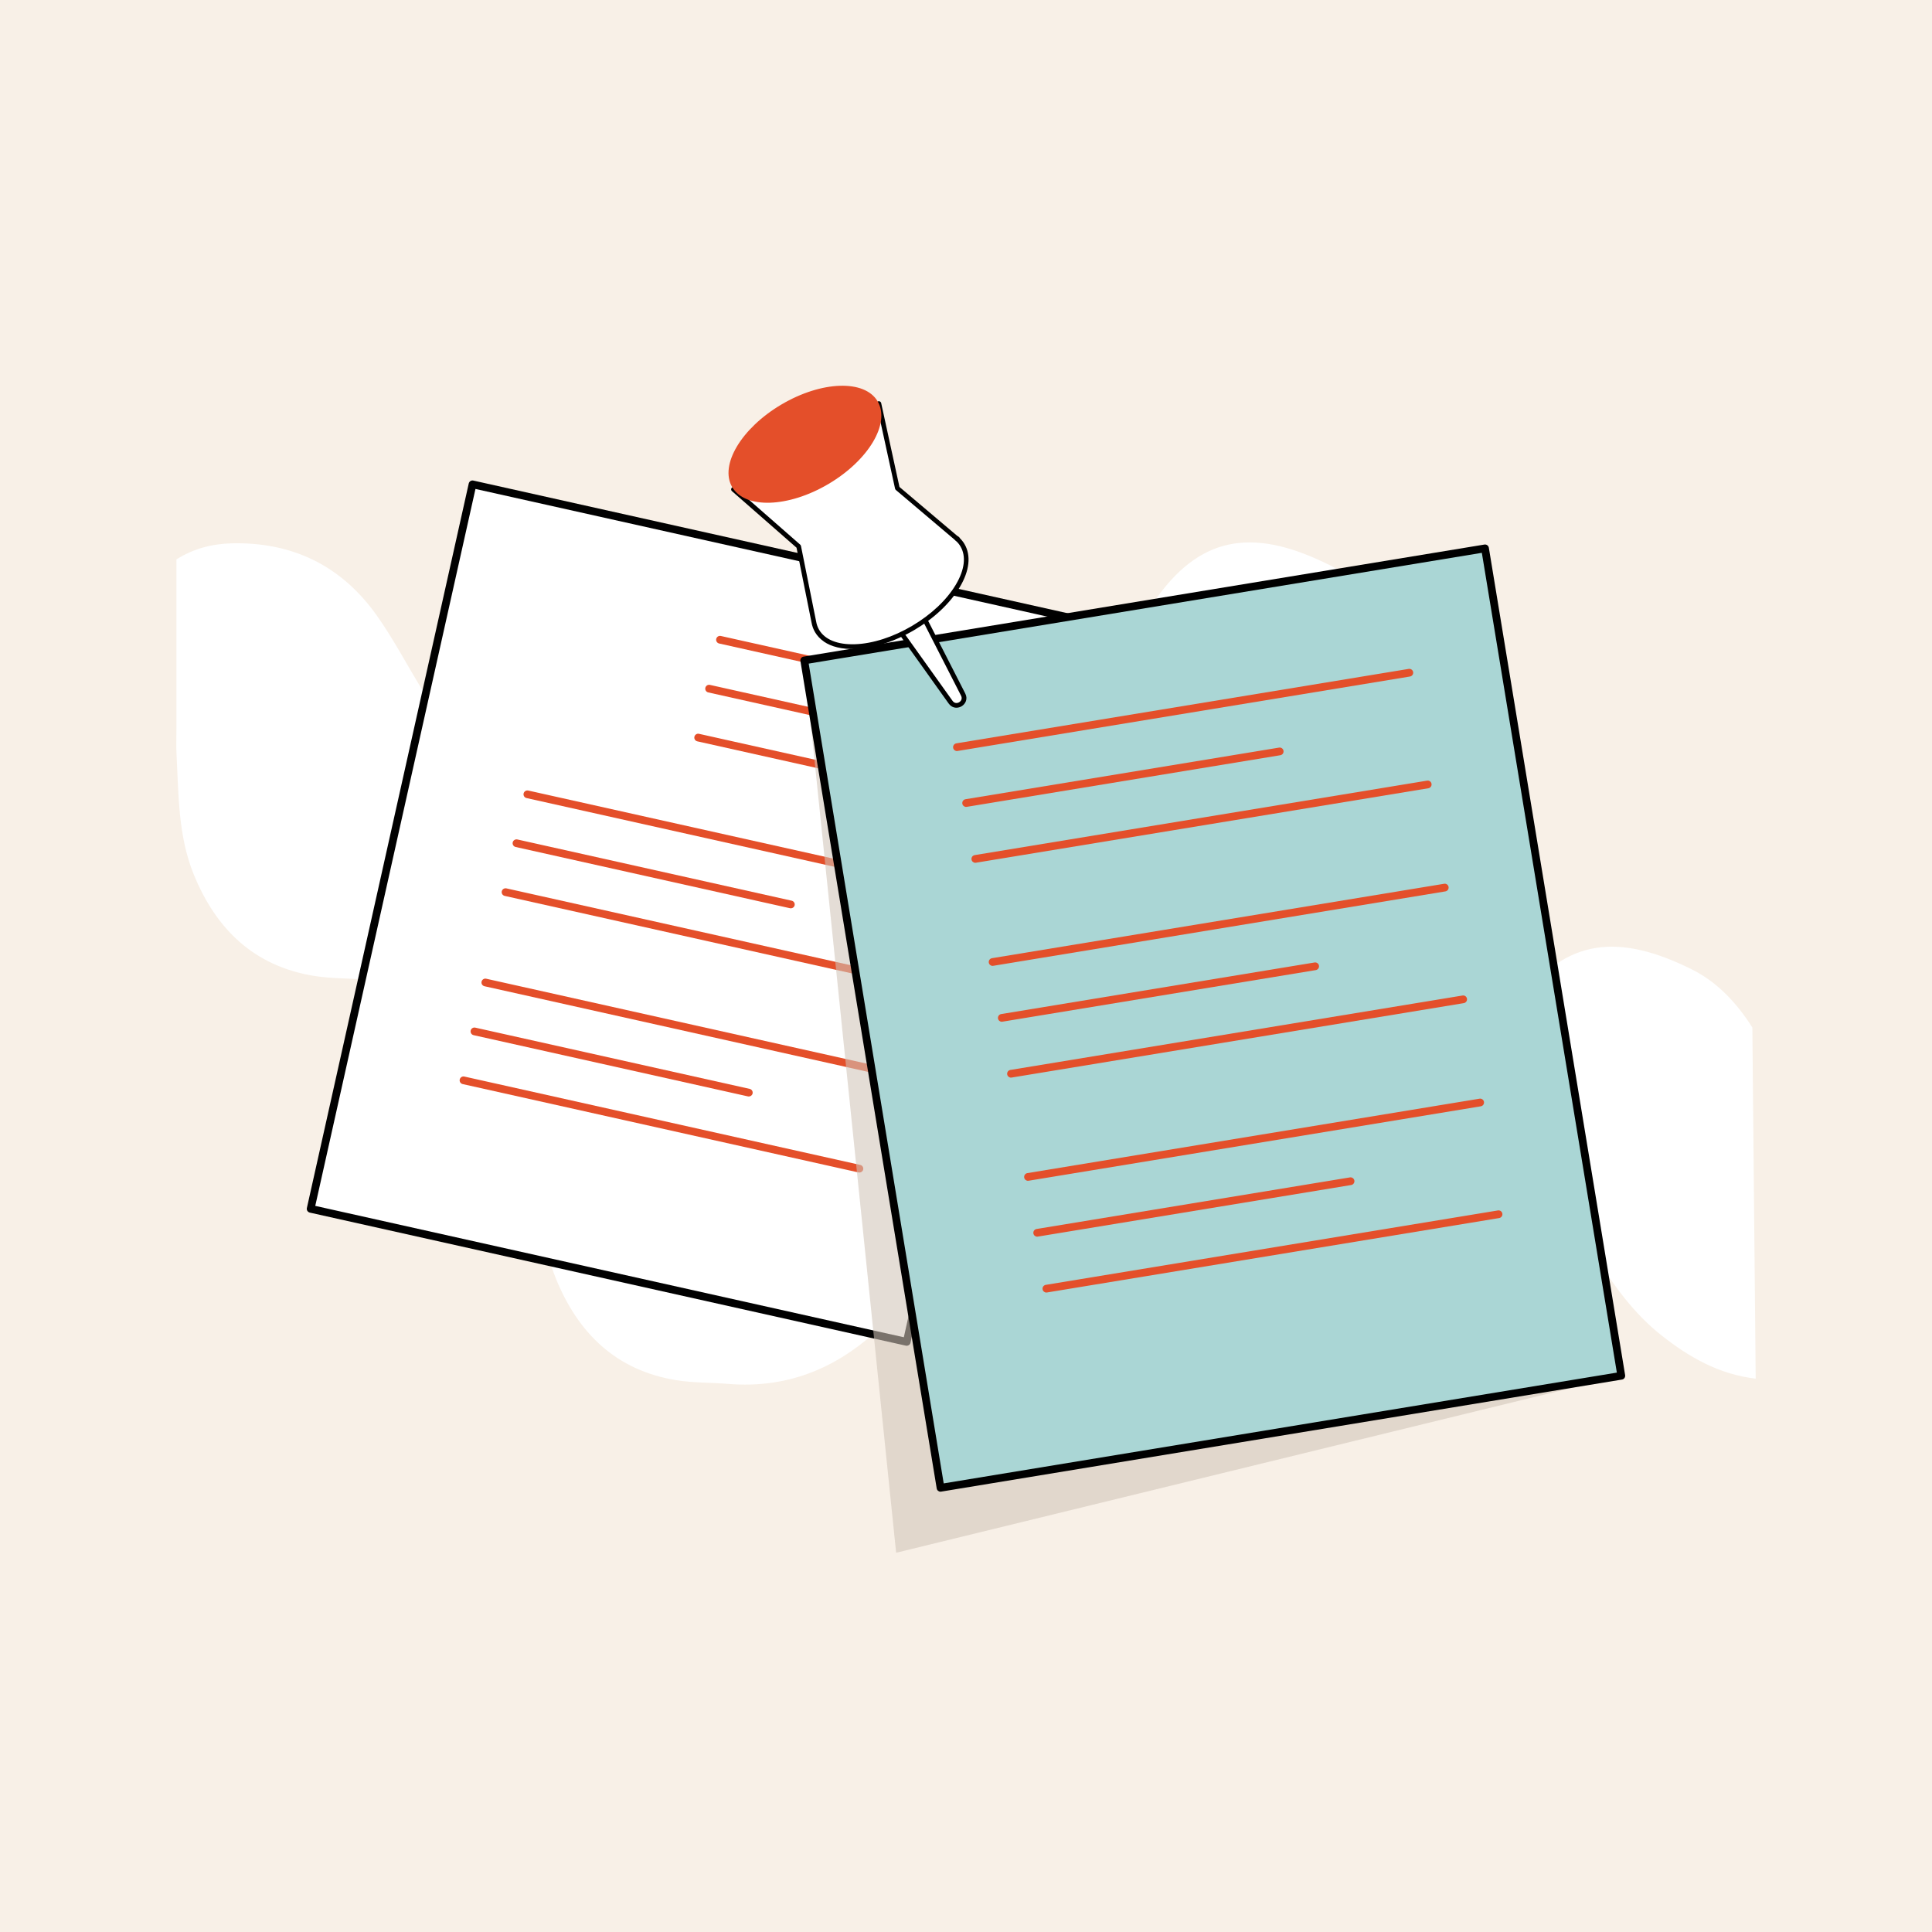 <?xml version="1.0" encoding="UTF-8"?>
<svg id="Layer_1" xmlns="http://www.w3.org/2000/svg" viewBox="0 0 500 500">
  <defs>
    <style>
      .cls-1 {
        fill: #010101;
      }

      .cls-2 {
        fill: #d1c4b8;
        opacity: .58;
      }

      .cls-3 {
        fill: #f8f0e7;
      }

      .cls-4 {
        fill: #fff;
      }

      .cls-5 {
        fill: #e44f2a;
      }

      .cls-6 {
        fill: #aad6d5;
      }
    </style>
  </defs>
  <rect class="cls-3" width="500" height="500"/>
  <g>
    <path class="cls-4" d="M360.62,252.16c-9.41-1.09-17.19-5.52-24.39-11.21-7.05-5.6-12.27-12.74-16.99-20.35-4.13-6.67-8.14-13.45-12.36-20.03-1.36-2.09-3.3-3.8-5.31-6.05-1.77,2.51-3.07,4.28-4.31,6.08-9.76,14.19-20.67,27.37-33.03,39.34-3.3,3.21-6.87,6.25-10.74,8.76-11.97,7.9-24.63,7.99-37.4,2.12-12.36-5.69-21.03-15.42-28.08-26.75-4.25-6.84-8.38-13.77-12.71-20.56-1.47-2.3-3.45-4.22-5.6-6.75-1.71,2.27-2.98,3.83-4.13,5.43-9.02,12.68-19.2,24.39-30.17,35.42-11.3,11.35-24.63,17.25-40.82,15.9-4.39-.35-8.88-.24-13.24-.94-15.6-2.51-25.45-12.12-31.23-26.34-4.01-9.91-3.89-20.5-4.42-30.97-.12-1.98-.03-3.98-.03-6.81v-43.68c4.34-2.74,9.14-4.04,14.39-4.16,15.69-.35,28.28,5.81,37.37,18.55,4.54,6.37,8.14,13.42,12.3,20.08,2.65,4.28,5.07,8.82,8.35,12.53,6.9,7.82,13.68,8.23,20.53.53,8.85-9.88,16.84-20.56,25.19-30.94,2.15-2.65,4.34-5.31,6.34-8.11,6.87-9.53,16.31-11.53,27.31-9.76,12.74,2.01,22.47,8.7,29.61,19.11,4.42,6.46,7.96,13.54,12.15,20.17,2.89,4.57,5.78,9.32,9.56,13.12,5.81,5.87,11.5,5.66,17.55.09,2.95-2.71,5.75-5.66,8.23-8.82,8.44-10.82,16.99-21.56,25.01-32.68,12-16.6,26.04-17.49,44.68-8.17,6.58,3.3,11.59,8.76,15.54,14.98l.86,90.84Z"/>
    <path class="cls-4" d="M454.36,356.79c-9.41-1.09-17.19-5.52-24.39-11.21-7.05-5.6-12.27-12.74-16.99-20.35-4.13-6.67-8.14-13.45-12.36-20.03-1.36-2.09-3.3-3.8-5.31-6.05-1.77,2.51-3.07,4.28-4.31,6.08-9.76,14.19-20.67,27.37-33.03,39.34-3.3,3.21-6.87,6.25-10.74,8.76-11.97,7.9-24.63,7.99-37.4,2.12-12.36-5.69-21.03-15.42-28.08-26.75-4.25-6.84-8.38-13.77-12.71-20.56-1.47-2.3-3.45-4.22-5.6-6.75-1.71,2.27-2.98,3.83-4.13,5.43-9.02,12.68-19.2,24.39-30.17,35.42-11.3,11.35-24.63,17.25-40.82,15.9-4.39-.35-8.88-.24-13.24-.94-15.6-2.51-25.45-12.12-31.23-26.34-4.01-9.91-3.89-20.5-4.42-30.97-.12-1.98-.03-3.98-.03-6.81v-43.68c4.34-2.74,9.14-4.04,14.39-4.16,15.69-.35,28.28,5.81,37.37,18.55,4.54,6.37,8.14,13.42,12.3,20.08,2.65,4.28,5.07,8.82,8.35,12.53,6.9,7.82,13.68,8.23,20.53.53,8.85-9.88,16.84-20.56,25.19-30.94,2.15-2.65,4.34-5.31,6.34-8.11,6.87-9.53,16.31-11.53,27.31-9.76,12.74,2.01,22.47,8.7,29.61,19.11,4.42,6.46,7.96,13.54,12.15,20.17,2.89,4.57,5.78,9.32,9.56,13.12,5.81,5.87,11.5,5.66,17.55.09,2.95-2.71,5.75-5.66,8.23-8.82,8.44-10.82,16.99-21.56,25.01-32.68,12-16.6,26.04-17.49,44.68-8.17,6.58,3.3,11.59,8.76,15.54,14.98l.86,90.84Z"/>
  </g>
  <g>
    <g>
      <polygon class="cls-4" points="276.7 159.91 235.65 347.5 80.69 312.64 122.36 125.49 276.7 159.91"/>
      <path class="cls-1" d="M234.67,348.28c-.07,0-.15,0-.22-.02l-154.27-34.44c-.26-.06-.48-.22-.63-.44-.14-.22-.19-.5-.13-.75l41.89-187.5c.12-.54.66-.88,1.19-.76l154.27,34.44c.26.06.48.22.63.44.14.22.19.5.13.75l-41.89,187.5c-.1.47-.52.78-.97.78ZM81.59,312.08l152.32,34,41.46-185.54-152.32-34-41.46,185.54Z"/>
      <path class="cls-5" d="M249.83,180.73c-.07,0-.15,0-.22-.02l-63.49-14.17c-.54-.12-.88-.65-.76-1.19.12-.54.66-.88,1.19-.76l63.49,14.17c.54.12.88.65.76,1.19-.1.47-.52.78-.97.78Z"/>
      <path class="cls-5" d="M227.52,189.04c-.07,0-.15,0-.22-.02l-44-9.82c-.54-.12-.88-.65-.76-1.19.12-.54.66-.88,1.19-.76l44,9.82c.54.12.88.65.76,1.19-.1.47-.52.78-.97.78Z"/>
      <path class="cls-5" d="M244.18,206.05c-.07,0-.15,0-.22-.02l-63.49-14.17c-.54-.12-.88-.65-.76-1.19.12-.54.66-.88,1.19-.76l63.49,14.17c.54.12.88.65.76,1.19-.1.47-.52.78-.97.78Z"/>
      <path class="cls-5" d="M238.95,229.43c-.07,0-.15,0-.22-.02l-102.46-22.87c-.54-.12-.88-.65-.76-1.19.12-.54.66-.87,1.19-.76l102.46,22.87c.54.12.88.65.76,1.19-.1.47-.52.78-.97.78Z"/>
      <path class="cls-5" d="M204.68,235.07c-.07,0-.15,0-.22-.02l-71.01-15.85c-.54-.12-.88-.65-.76-1.19.12-.54.66-.87,1.19-.76l71.01,15.85c.54.12.88.65.76,1.19-.1.47-.52.78-.97.78Z"/>
      <path class="cls-5" d="M233.3,254.75c-.07,0-.15,0-.22-.02l-102.46-22.87c-.54-.12-.88-.65-.76-1.19.12-.54.66-.87,1.19-.76l102.46,22.87c.54.12.88.65.76,1.19-.1.47-.52.78-.97.78Z"/>
      <path class="cls-5" d="M228.07,278.13c-.07,0-.15,0-.22-.02l-102.46-22.87c-.54-.12-.88-.65-.76-1.19.12-.54.66-.88,1.19-.76l102.46,22.87c.54.12.88.65.76,1.19-.1.47-.52.78-.97.78Z"/>
      <path class="cls-5" d="M193.8,283.77c-.07,0-.15,0-.22-.02l-71.01-15.85c-.54-.12-.88-.65-.76-1.19.12-.54.66-.88,1.19-.76l71.01,15.85c.54.12.88.65.76,1.19-.1.47-.52.78-.97.78Z"/>
      <path class="cls-5" d="M222.42,303.45c-.07,0-.15,0-.22-.02l-102.46-22.87c-.54-.12-.88-.65-.76-1.19.12-.54.66-.88,1.19-.76l102.46,22.87c.54.12.88.65.76,1.19-.1.47-.52.78-.97.78Z"/>
    </g>
    <g>
      <polygon class="cls-2" points="419.6 356.05 231.92 401.85 208.14 170.92 364.74 172.64 419.6 356.05"/>
      <g>
        <rect class="cls-6" x="224.59" y="154.98" width="178.56" height="217.01" transform="translate(-38.62 54.47) rotate(-9.35)"/>
        <path d="M243.41,386.05c-.48,0-.91-.35-.99-.84l-35.27-214.13c-.04-.26.02-.53.17-.75s.39-.36.65-.4l176.19-29c.55-.09,1.06.28,1.15.82l35.27,214.13c.04.26-.02.53-.17.75s-.39.36-.65.4l-176.19,29c-.05,0-.11.01-.16.01ZM209.29,171.74l34.94,212.16,174.21-28.67-34.94-212.16-174.21,28.67Z"/>
      </g>
      <path class="cls-5" d="M247.66,194.37c-.48,0-.91-.35-.99-.84-.09-.54.28-1.06.82-1.15l117.08-19.27c.54-.09,1.06.28,1.15.82.09.55-.28,1.06-.82,1.15l-117.08,19.27c-.05,0-.11.01-.16.01Z"/>
      <path class="cls-5" d="M250.04,208.83c-.48,0-.91-.35-.99-.84-.09-.54.28-1.06.82-1.15l81.15-13.36c.55-.09,1.06.28,1.15.82.09.55-.28,1.06-.82,1.15l-81.15,13.36c-.05,0-.11.01-.16.01Z"/>
      <path class="cls-5" d="M252.42,223.29c-.48,0-.91-.35-.99-.84-.09-.55.28-1.06.82-1.15l117.08-19.27c.55-.09,1.06.28,1.15.82.09.54-.28,1.06-.82,1.15l-117.08,19.27c-.05,0-.11.01-.16.01Z"/>
      <path class="cls-5" d="M256.89,249.97c-.48,0-.91-.35-.99-.84-.09-.54.28-1.06.82-1.15l117.02-19.26c.55-.1,1.06.28,1.15.82.09.54-.28,1.06-.82,1.15l-117.02,19.26c-.05,0-.11.01-.16.01Z"/>
      <path class="cls-5" d="M259.27,264.43c-.48,0-.91-.35-.99-.84-.09-.54.28-1.06.82-1.15l81.1-13.35c.54-.09,1.06.28,1.15.82.09.54-.28,1.06-.82,1.15l-81.1,13.35c-.05,0-.11.01-.16.01Z"/>
      <path class="cls-5" d="M261.65,278.89c-.48,0-.91-.35-.99-.84-.09-.54.28-1.06.82-1.15l117.02-19.26c.55-.1,1.06.28,1.15.82.09.54-.28,1.06-.82,1.15l-117.02,19.26c-.05,0-.11.01-.16.01Z"/>
      <path class="cls-5" d="M266.05,305.59c-.48,0-.91-.35-.99-.84-.09-.55.28-1.06.82-1.15l117.02-19.26c.54-.1,1.06.28,1.15.82.09.55-.28,1.06-.82,1.15l-117.02,19.26c-.05,0-.11.01-.16.01Z"/>
      <path class="cls-5" d="M268.43,320.05c-.48,0-.91-.35-.99-.84-.09-.54.28-1.06.82-1.15l81.1-13.35c.54-.09,1.06.28,1.15.82.09.54-.28,1.06-.82,1.15l-81.1,13.35c-.05,0-.11.01-.16.01Z"/>
      <path class="cls-5" d="M270.81,334.51c-.48,0-.91-.35-.99-.84-.09-.54.28-1.06.82-1.15l117.02-19.26c.54-.1,1.06.28,1.15.82.09.54-.28,1.06-.82,1.15l-117.02,19.26c-.05,0-.11.01-.16.01Z"/>
    </g>
  </g>
  <g>
    <g>
      <path class="cls-4" d="M226.51,154.42l7.53-4.45,15.22,29.79c1.07,2.1-1.87,3.89-3.24,1.97l-19.51-27.32Z"/>
      <path d="M246.2,182.75c-.24-.16-.46-.38-.67-.66l-19.51-27.32c-.1-.14-.14-.31-.1-.48.04-.17.14-.31.29-.4l7.53-4.45c.14-.09.32-.11.48-.06.16.05.3.16.37.31l15.22,29.79c.73,1.43.03,2.71-.93,3.29-.75.46-1.81.58-2.68-.02ZM227.39,154.61l19.13,26.77c.52.72,1.25.64,1.72.35.47-.29.88-.9.48-1.69l-14.93-29.21-6.4,3.78Z"/>
    </g>
    <g>
      <path class="cls-4" d="M236.35,162.49c-10.39,6.13-21.54,6.49-24.89.81-.43-.73-.71-1.53-.86-2.38l-3.92-19.52-16.86-14.76,37.63-22.21,4.77,21.9,15.37,13.01s.04.03.05.04c.05.04.1.08.15.13.51.46.95.98,1.29,1.58,3.36,5.68-2.35,15.26-12.74,21.4Z"/>
      <path class="cls-1" d="M213.21,166.02c-.94-.65-1.71-1.45-2.27-2.4-.46-.78-.77-1.65-.93-2.58l-3.87-19.3-16.71-14.63c-.15-.13-.22-.32-.21-.51.02-.19.13-.37.3-.47l37.63-22.21c.17-.1.37-.11.55-.03.18.08.31.24.35.43l4.73,21.7,15.19,12.86s.06.05.1.08c.05.05.1.09.15.14.55.5,1.03,1.08,1.39,1.7,1.74,2.95,1.31,6.91-1.22,11.15-2.46,4.13-6.63,8.06-11.74,11.08-5.11,3.02-10.57,4.76-15.37,4.92-3.34.11-6.11-.56-8.08-1.92ZM190.86,126.74l16.23,14.21c.1.09.17.21.2.34l3.92,19.52c.14.81.4,1.54.78,2.19,1.5,2.55,4.79,3.87,9.26,3.73,4.6-.15,9.86-1.84,14.79-4.75,4.94-2.92,8.96-6.7,11.32-10.66,2.29-3.84,2.72-7.36,1.21-9.91-.3-.52-.7-1-1.18-1.44-.06-.05-.09-.08-.13-.12,0,0-.02-.01-.02-.02-.01,0-.02-.02-.03-.02l-15.37-13.01c-.1-.09-.17-.2-.2-.34l-4.6-21.08-36.18,21.36Z"/>
    </g>
    <g>
      <path class="cls-4" d="M247.8,139.51h0s-.1-.08-.15-.13l.15.13Z"/>
      <path class="cls-1" d="M247.46,140.01s-.06-.04-.08-.07c-.04-.04-.07-.07-.11-.1-.26-.22-.29-.6-.07-.86.22-.26.61-.3.86-.08h0s.15.13.15.13c.24.2.29.55.11.81h0c-.1.15-.26.25-.44.27-.14.01-.29-.02-.4-.1Z"/>
    </g>
    <ellipse class="cls-5" cx="208.32" cy="114.98" rx="21.85" ry="11.95" transform="translate(-29.53 121.84) rotate(-30.55)"/>
  </g>
</svg>